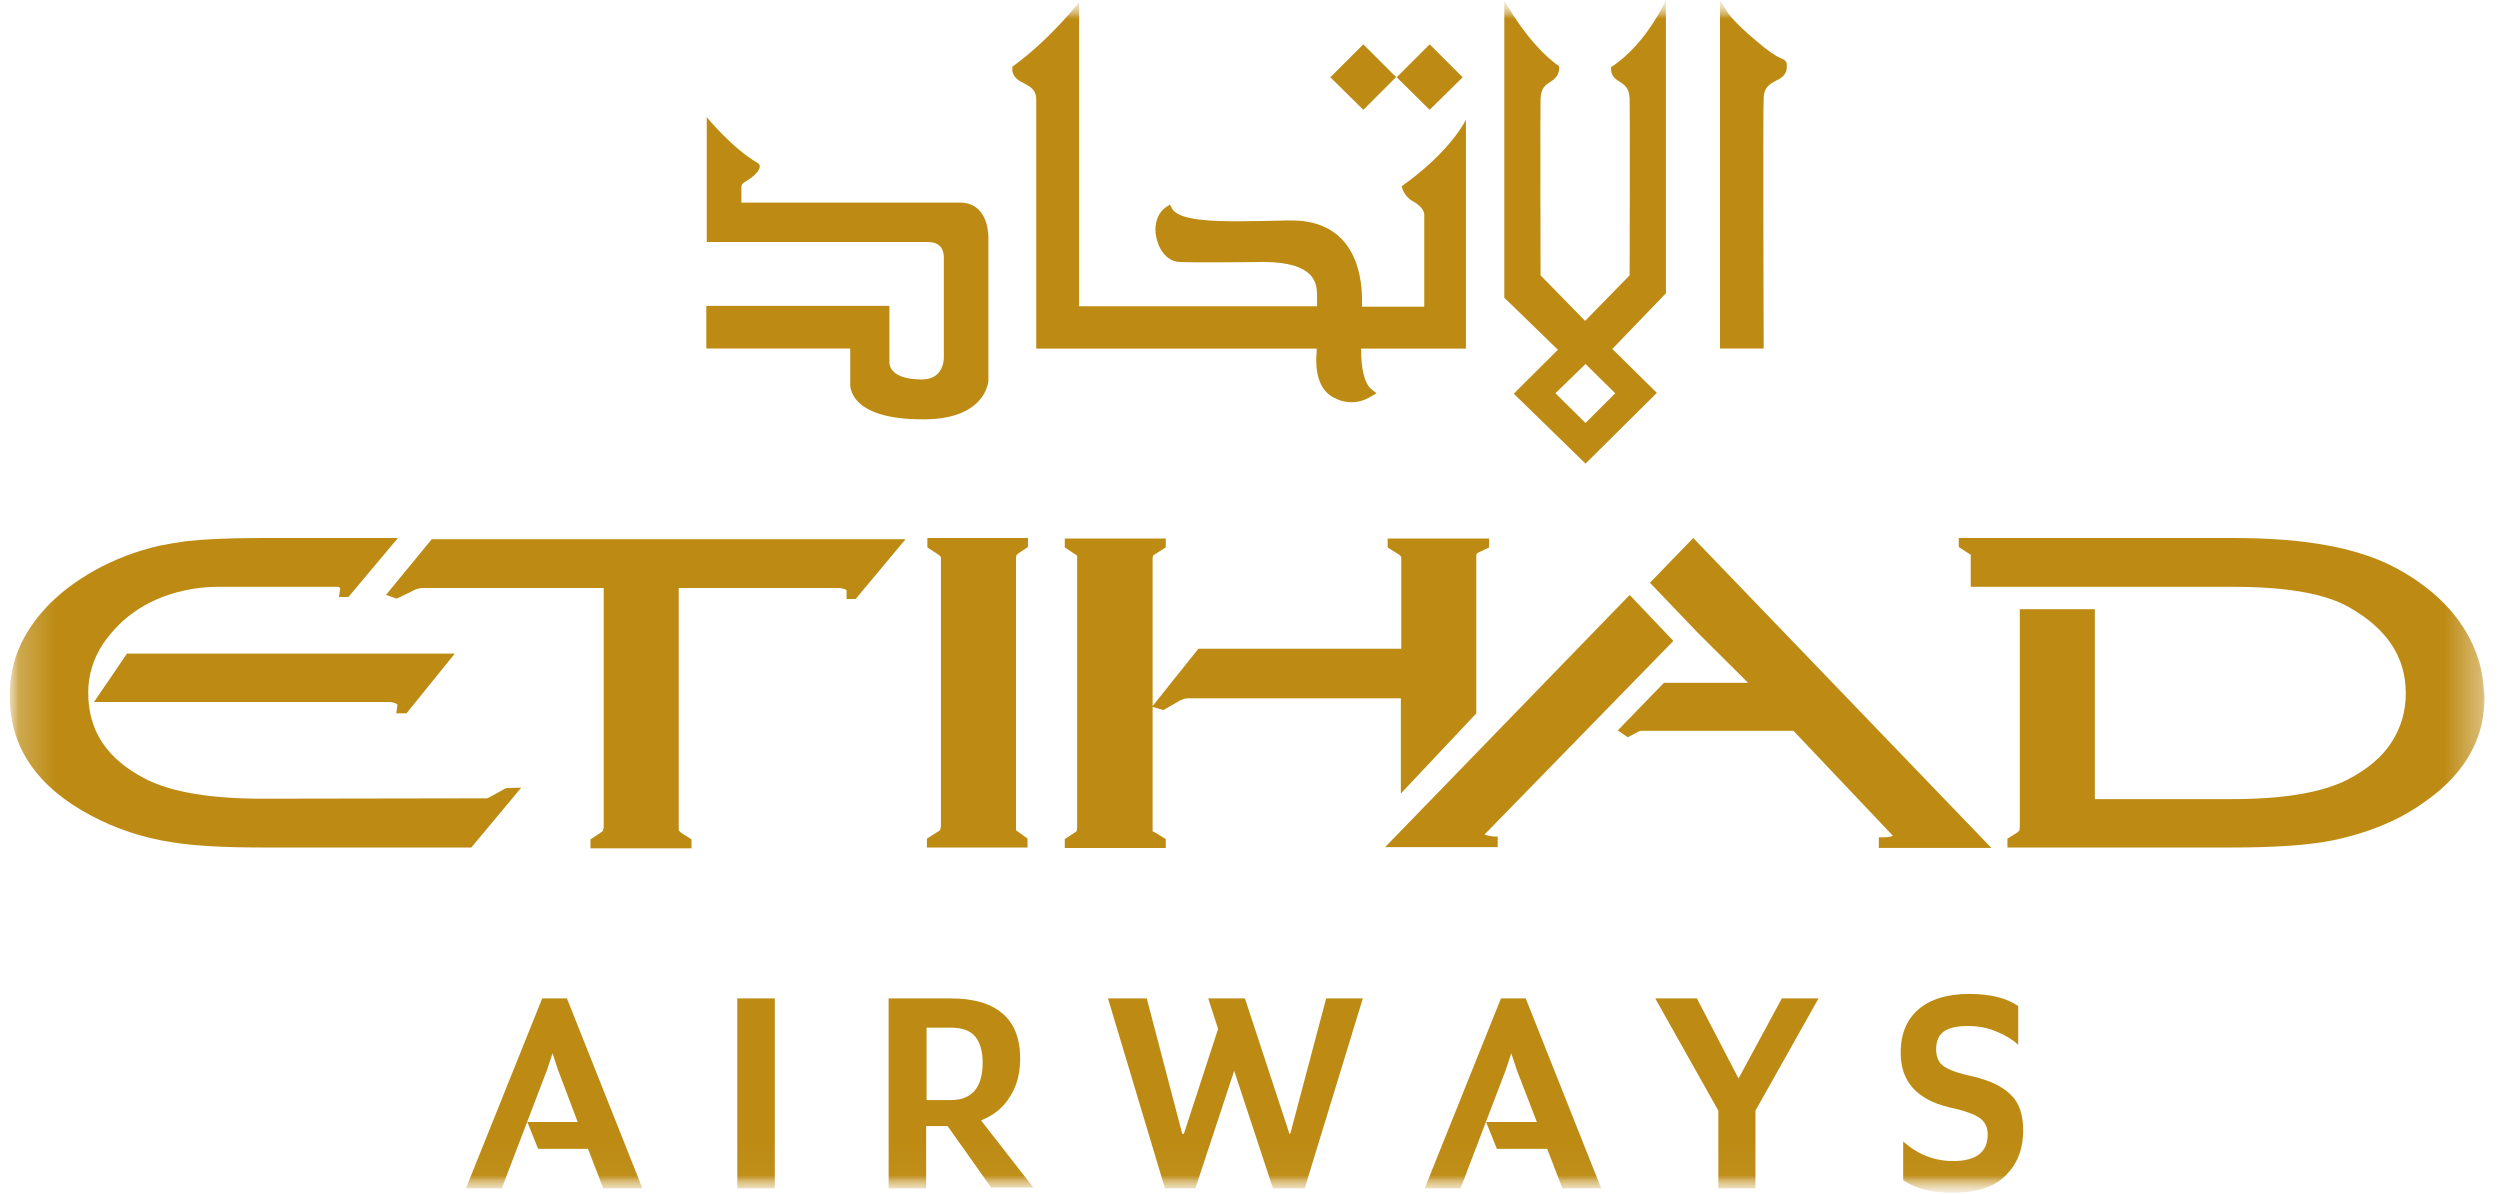 <svg width="67" height="32" viewBox="0 0 67 32" fill="none" xmlns="http://www.w3.org/2000/svg">
<g clip-path="url(#clip0_380_2018)">
<mask id="mask0_380_2018" style="mask-type:luminance" maskUnits="userSpaceOnUse" x="0" y="0" width="67" height="32">
<path d="M67 0H0V32H67V0Z" fill="white"/>
</mask>
<g mask="url(#mask0_380_2018)">
<mask id="mask1_380_2018" style="mask-type:luminance" maskUnits="userSpaceOnUse" x="0" y="0" width="67" height="32">
<path d="M67 0H0V32H67V0Z" fill="white"/>
</mask>
<g mask="url(#mask1_380_2018)">
<mask id="mask2_380_2018" style="mask-type:luminance" maskUnits="userSpaceOnUse" x="0" y="0" width="67" height="32">
<path d="M66.586 0H0.263V31.966H66.586V0Z" fill="white"/>
</mask>
<g mask="url(#mask2_380_2018)">
<path d="M35.653 2.071L36.537 1.188L37.344 1.995L37.421 2.06L36.537 2.943L35.653 2.071Z" fill="#BD8B13"/>
<path d="M37.431 2.071L38.315 1.188L39.122 1.995L39.199 2.071L38.315 2.943L37.431 2.071Z" fill="#BD8B13"/>
<path d="M36.225 10.78C35.982 10.78 35.816 10.693 35.805 10.682C35.463 10.551 35.275 10.181 35.275 9.658C35.275 9.57 35.275 9.516 35.286 9.483V9.342H27.771V2.671C27.771 2.388 27.583 2.311 27.428 2.224C27.296 2.159 27.163 2.082 27.13 1.897C27.13 1.865 27.13 1.854 27.13 1.832V1.788C28.169 1.036 28.92 0.055 28.92 0.055V8.208H35.297V7.892C35.286 7.609 35.264 7.031 33.871 7.02C33.871 7.02 33.219 7.031 32.567 7.031C32.203 7.031 31.838 7.031 31.595 7.02C31.197 6.987 30.976 6.551 30.965 6.159C30.965 5.886 31.075 5.668 31.252 5.549L31.352 5.483L31.407 5.581C31.529 5.821 32.059 5.93 33.054 5.93H33.153C33.551 5.93 34.004 5.919 34.523 5.908C34.545 5.908 34.579 5.908 34.612 5.908C36.303 5.908 36.491 7.358 36.502 7.979V8.088C36.502 8.143 36.502 8.186 36.502 8.219H38.17V5.756C38.17 5.756 38.193 5.57 37.85 5.385C37.618 5.254 37.563 4.993 37.563 4.993C38.911 4.034 39.287 3.205 39.287 3.205V9.342H36.48V9.429C36.48 9.799 36.546 10.279 36.767 10.442L36.889 10.54L36.756 10.617C36.59 10.726 36.402 10.78 36.225 10.78Z" fill="#BD8B13"/>
<path d="M22.786 10.268V9.341H18.929V8.197H23.836V9.701C23.836 9.701 23.781 10.17 24.709 10.17C25.295 10.17 25.295 9.614 25.295 9.592V6.911C25.295 6.54 25.041 6.486 24.864 6.486C24.831 6.486 24.809 6.486 24.809 6.486H18.941V3.14C18.941 3.14 19.626 3.979 20.311 4.371C20.421 4.437 20.366 4.622 20.023 4.84C19.957 4.884 19.869 4.916 19.869 5.014V5.429H25.737C26.422 5.439 26.489 6.148 26.489 6.366C26.489 6.399 26.489 10.203 26.489 10.203C26.489 10.213 26.433 11.238 24.754 11.238C22.665 11.249 22.786 10.268 22.786 10.268Z" fill="#BD8B13"/>
<path d="M46.096 9.34V0.01L46.295 0.326C46.295 0.326 46.438 0.566 47.046 1.078C47.4 1.383 47.598 1.503 47.698 1.547C47.798 1.59 47.886 1.623 47.886 1.732V1.83C47.864 2.026 47.72 2.102 47.587 2.168C47.433 2.255 47.278 2.331 47.267 2.615C47.245 2.833 47.267 9.34 47.267 9.34H46.096Z" fill="#BD8B13"/>
<path d="M40.569 10.551L41.751 9.374L40.315 7.978V0.011C40.315 0.011 40.945 1.188 41.785 1.777V1.864C41.763 2.049 41.652 2.125 41.553 2.191C41.42 2.278 41.298 2.354 41.287 2.649C41.276 2.856 41.287 7.303 41.287 7.379L42.481 8.6L43.674 7.379C43.674 7.379 43.685 2.867 43.674 2.649C43.663 2.354 43.542 2.278 43.409 2.191C43.299 2.125 43.188 2.049 43.177 1.864V1.798C44.117 1.199 44.647 0 44.647 0V7.859L43.21 9.352L44.404 10.529L42.492 12.425L40.569 10.551ZM42.492 11.335L43.288 10.54L42.492 9.755L41.685 10.54L42.492 11.335Z" fill="#BD8B13"/>
<path d="M37.543 21.266L39.565 19.119V14.879C39.565 14.846 39.609 14.813 39.609 14.813L39.908 14.672V14.432H37.189V14.672L37.465 14.846C37.543 14.89 37.554 14.922 37.554 14.955V17.386H32.116L30.89 18.922V14.966L30.901 14.89C30.901 14.89 30.923 14.868 30.967 14.846L31.221 14.683L31.243 14.672V14.432H28.536V14.672L28.801 14.846C28.845 14.868 28.856 14.89 28.867 14.89V22.171L28.856 22.269C28.845 22.29 28.823 22.301 28.801 22.312L28.536 22.487V22.726H31.243V22.487L30.956 22.312C30.912 22.29 30.89 22.279 30.89 22.279V18.944L31.177 19.031L31.553 18.814C31.619 18.77 31.685 18.748 31.718 18.737C31.741 18.726 31.785 18.715 31.873 18.715H37.543V21.266Z" fill="#BD8B13"/>
<path d="M66.42 17.667C66.1 16.675 65.371 15.858 64.255 15.247C63.249 14.691 61.812 14.419 59.878 14.419H52.495V14.659C52.495 14.659 52.805 14.866 52.816 14.866V15.727H59.867C61.292 15.727 62.331 15.912 62.972 16.283C63.978 16.86 64.475 17.613 64.475 18.583C64.475 19.073 64.343 19.509 64.088 19.901C63.834 20.294 63.437 20.621 62.917 20.893C62.232 21.242 61.193 21.416 59.823 21.416H56.142V16.326H54.131V22.169L54.12 22.256C54.108 22.267 54.087 22.288 54.065 22.31L53.821 22.463L53.799 22.474V22.713H59.834C60.994 22.713 61.9 22.648 62.541 22.517C63.414 22.332 64.199 22.027 64.851 21.58C65.525 21.133 66.001 20.621 66.277 20.054C66.487 19.64 66.586 19.171 66.586 18.681C66.564 18.332 66.52 17.994 66.42 17.667Z" fill="#BD8B13"/>
<path d="M39.895 22.397C39.84 22.386 39.807 22.375 39.785 22.365L44.846 17.177L43.675 15.945L37.121 22.703H40.138V22.419H40.028C39.984 22.408 39.94 22.408 39.895 22.397Z" fill="#BD8B13"/>
<path d="M44.218 15.618L45.512 16.969L46.849 18.299H44.594L43.357 19.574L43.622 19.76L43.909 19.607C43.942 19.596 43.964 19.585 43.987 19.585C44.009 19.585 44.086 19.585 44.197 19.585H48.064L50.728 22.397C50.728 22.397 50.684 22.441 50.452 22.441H50.352V22.724H53.369L45.379 14.419L44.218 15.618Z" fill="#BD8B13"/>
<path d="M24.853 14.67L25.118 14.844C25.184 14.888 25.218 14.92 25.218 14.953V22.147L25.195 22.245C25.173 22.267 25.14 22.288 25.118 22.299L24.842 22.474V22.713H27.538V22.474L27.295 22.299C27.262 22.277 27.24 22.256 27.24 22.256C27.229 22.256 27.229 22.256 27.229 22.256V14.953L27.24 14.877L27.306 14.822L27.549 14.659V14.419H24.853V14.67Z" fill="#BD8B13"/>
<path d="M13.559 21.122L13.206 21.318C13.106 21.373 13.062 21.395 13.051 21.395L7.028 21.405C5.646 21.405 4.607 21.231 3.911 20.882C2.872 20.348 2.364 19.596 2.364 18.561C2.364 18.103 2.497 17.656 2.762 17.253C3.281 16.501 4.033 15.989 5.105 15.792C5.392 15.738 5.668 15.727 5.845 15.727H8.951C9.139 15.716 9.105 15.76 9.117 15.781L9.083 15.999H9.338L10.664 14.419H6.962C6.099 14.419 5.436 14.452 4.972 14.506C4.729 14.539 4.497 14.582 4.265 14.626C3.657 14.768 3.071 14.986 2.508 15.302C1.59 15.825 0.949 16.468 0.574 17.231C0.364 17.667 0.253 18.157 0.264 18.681C0.264 20.021 0.994 21.089 2.43 21.852C3.082 22.201 3.812 22.452 4.607 22.572C5.204 22.67 6.011 22.713 7.028 22.713H12.631L13.968 21.111H13.858L13.559 21.122Z" fill="#BD8B13"/>
<path d="M10.885 19.129L12.189 17.516H3.403L2.519 18.813H10.443C10.586 18.824 10.642 18.868 10.652 18.89L10.619 19.118H10.885V19.129Z" fill="#BD8B13"/>
<path d="M10.344 15.944L10.598 16.032L10.631 16.043L11.018 15.857C11.128 15.792 11.228 15.759 11.338 15.759H16.179V22.179L16.157 22.266C16.135 22.288 16.113 22.31 16.102 22.31L15.825 22.495V22.735H18.533V22.495L18.257 22.321L18.19 22.255C18.19 22.244 18.19 22.212 18.19 22.19V15.759H22.5C22.666 15.781 22.688 15.814 22.688 15.825V16.053H22.931L24.269 14.451H11.57L10.344 15.944Z" fill="#BD8B13"/>
<path d="M12.487 31.847L14.531 26.757H15.194L17.217 31.847H16.167L15.758 30.789H14.421L14.133 30.07H15.482L14.951 28.664L14.808 28.228L14.664 28.664L13.448 31.847H12.487Z" fill="#BD8B13"/>
<path d="M20.765 26.757H19.759V31.847H20.765V26.757Z" fill="#BD8B13"/>
<path d="M26.578 31.847L25.395 30.179H24.821V31.847H23.815V26.757H25.473C26.081 26.757 26.545 26.887 26.865 27.16C27.186 27.432 27.34 27.836 27.34 28.37C27.34 28.762 27.252 29.111 27.064 29.394C26.887 29.689 26.622 29.896 26.291 30.026L27.694 31.825H26.578V31.847ZM24.832 29.482H25.484C26.047 29.482 26.335 29.144 26.335 28.479C26.335 28.174 26.268 27.945 26.136 27.781C26.003 27.618 25.782 27.541 25.473 27.541H24.832V29.482Z" fill="#BD8B13"/>
<path d="M31.22 31.847L29.694 26.757H30.733L31.684 30.386H31.728L32.645 27.574L32.38 26.757H33.364L34.557 30.386H34.579L35.541 26.757H36.524L34.966 31.847H34.115L33.076 28.697L32.037 31.847H31.22Z" fill="#BD8B13"/>
<path d="M38.182 31.847L40.226 26.757H40.889L42.912 31.847H41.873L41.464 30.789H40.116L39.828 30.07H41.188L40.646 28.664L40.502 28.228L40.359 28.664L39.143 31.847H38.182Z" fill="#BD8B13"/>
<path d="M46.051 31.847V29.765L44.36 26.757H45.477L46.593 28.904L47.753 26.757H48.737L47.046 29.765V31.847H46.051Z" fill="#BD8B13"/>
<path d="M52.32 31.966C51.778 31.966 51.336 31.857 51.005 31.628V30.593C51.402 30.942 51.844 31.116 52.342 31.116C52.961 31.116 53.27 30.876 53.27 30.408C53.27 30.222 53.204 30.081 53.083 29.983C52.961 29.884 52.739 29.797 52.43 29.721L52.242 29.677C51.37 29.47 50.938 28.98 50.938 28.217C50.938 27.715 51.093 27.334 51.414 27.051C51.734 26.778 52.187 26.637 52.772 26.637C53.336 26.637 53.778 26.745 54.088 26.963V27.999C53.945 27.868 53.756 27.748 53.514 27.65C53.27 27.541 53.005 27.497 52.729 27.497C52.43 27.497 52.22 27.552 52.087 27.65C51.955 27.748 51.889 27.901 51.889 28.119C51.889 28.304 51.944 28.457 52.054 28.544C52.165 28.642 52.374 28.729 52.684 28.805L52.873 28.849C53.336 28.958 53.679 29.122 53.9 29.35C54.121 29.568 54.221 29.884 54.221 30.288C54.221 30.811 54.055 31.214 53.734 31.519C53.436 31.814 52.961 31.966 52.32 31.966Z" fill="#BD8B13"/>
</g>
</g>
</g>
</g>
<defs>
<clipPath id="clip0_380_2018">
<rect width="67" height="32" fill="white"/>
</clipPath>
</defs>
</svg>
